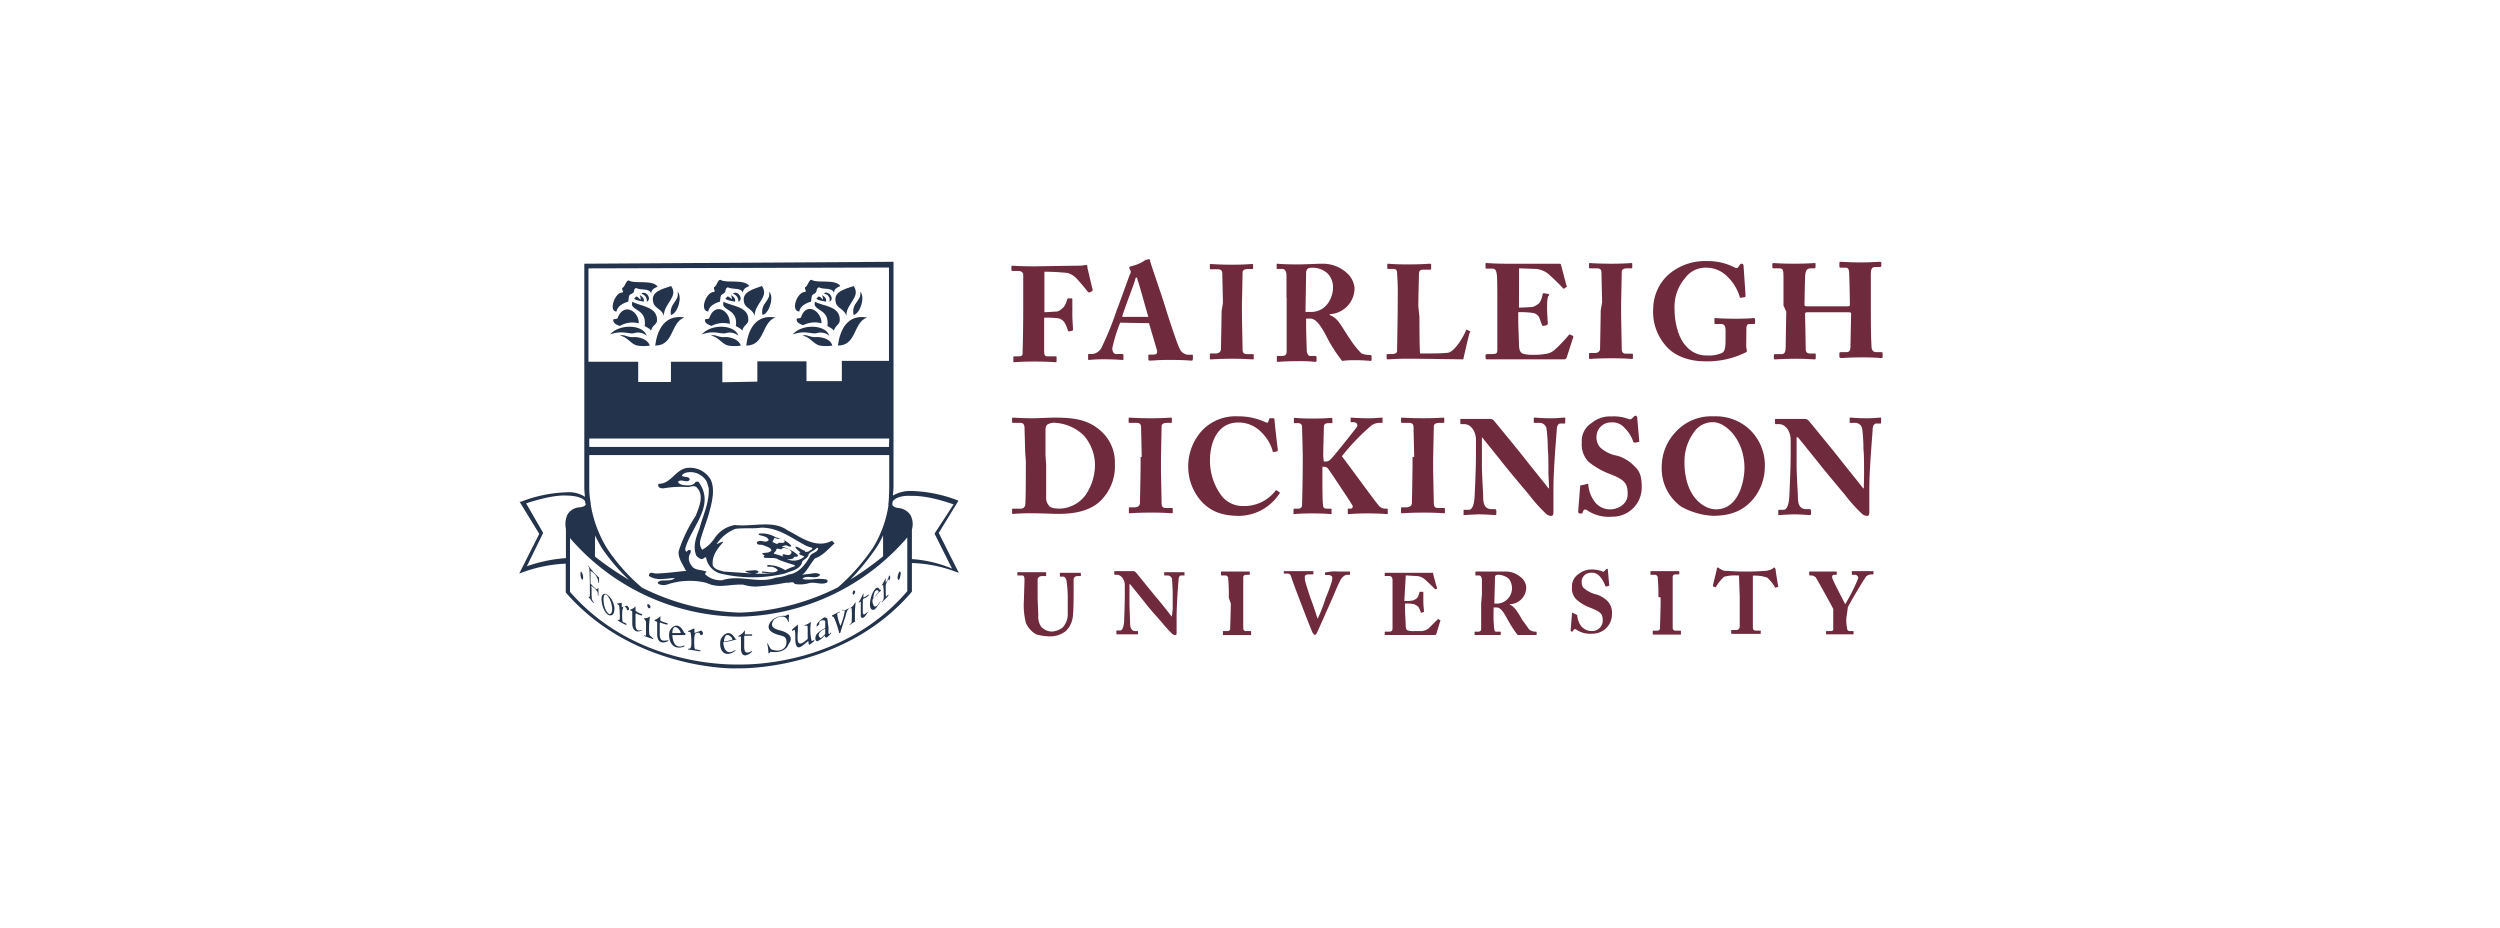 <?xml version="1.0" encoding="UTF-8"?>
<svg xmlns="http://www.w3.org/2000/svg" id="Layer_1" data-name="Layer 1" viewBox="0 0 428.5 159">
  <defs>
    <style>.cls-1{fill:#23334b;}.cls-2{fill:#702a3d;}</style>
  </defs>
  <title>fairleigh-dickinson-university</title>
  <path class="cls-1" d="M160.9,91.34l3.37-5.5-.23-.12a23.88,23.88,0,0,0-7.86-1.57,6,6,0,0,0-3.14.79c.11-1,.11-1.57.11-1.57V75.06h0V61.7h0V44.87l-53,.33V83.59a14.84,14.84,0,0,0,.12,1.57,5.06,5.06,0,0,0-3.15-.78A23.48,23.48,0,0,0,89.29,86h-.23l3.37,5.5L89,98.3l.34-.12a24.41,24.41,0,0,1,7.63-1.57v4.94c11,12.68,27.5,13.13,29.41,13H127c1.8,0,18.41-.34,29.3-13.13V96.5A23.35,23.35,0,0,1,164,98.07l.34.11ZM101,83.59V78h51.41V83.7s0,1-.11,2.47c0,.11-.12.34,0,.34a19.29,19.29,0,0,1-2.7,7.41,35,35,0,0,1-5.95,6.73A40.25,40.25,0,0,1,126.89,105h-.23a40.54,40.54,0,0,1-16.61-4.27,31.54,31.54,0,0,1-6-6.73,20.79,20.79,0,0,1-2.8-7.52v-.23A15.06,15.06,0,0,1,101,83.59Zm1,8.19A25,25,0,0,0,103.2,94a32.54,32.54,0,0,0,4.61,5.39,54.65,54.65,0,0,1-5.84-4ZM150.12,94a14.29,14.29,0,0,0,1.24-2.25v3.6a54,54,0,0,1-5.61,4A42.62,42.62,0,0,0,150.12,94Zm2.25-17.4H101V75.17h51.41Zm0-30.75v16h-8.08v3.48h-6.06V61.93h-8.42v3.48l-6,.11V62H115v3.48h-5.61V62h-8.53V46ZM90.3,97.06l2.8-5.72-2.92-5.06c4.72-1.57,6.74-1.34,6.85-1.34,1.46,0,2.92.33,3.26,1a.7.7,0,0,0,.11.45c0,.22-.23.45-1,.56a2.58,2.58,0,0,0-2.13,1.23A4,4,0,0,0,97,90.66v5A25.45,25.45,0,0,0,90.3,97.06Zm36.59,16.84h-.56c-1.8,0-17.74.11-28.63-12.46V92.23a38.77,38.77,0,0,0,28.85,13.47h.23a38.94,38.94,0,0,0,28.73-13.58v9.21C144.74,113.9,128.8,113.9,126.89,113.9ZM156.3,95.83V90.77h0a3.33,3.33,0,0,0-.23-2.46,2.75,2.75,0,0,0-2.13-1.24c-.67-.11-.9-.34-1-.56A4.59,4.59,0,0,1,153,86c.34-.68,1.68-1.12,3.14-1,0,0,2.59-.23,7.3,1.46l-3.26,5,3,6A21.28,21.28,0,0,0,156.3,95.83Z"></path>
  <path class="cls-1" d="M115.66,99.08h0c-.56.56-1.57.34-2.47.45-.11.11-.67.22-.33.56a2.11,2.11,0,0,0,1.46.11,12,12,0,0,1,6.62-.33c.34.11.56.22.9.33a6.16,6.16,0,0,0,1.46.23c1.23,0,2.35-.23,3.59-.23h.45a7.57,7.57,0,0,0,2.24.34,41.56,41.56,0,0,0,5.17-.67c.56.11,1.23-.34,1.45.22a5.45,5.45,0,0,0,2.36-.11c1.12-.34,2.13.34,3.14-.11.23-.23.23-.45-.11-.56a7.71,7.71,0,0,0-2.35,0c-.57,0-1.35.11-1.69-.12l.11-.11c.9-.56,2.25.34,2.92-.56-.56-.56-1.57-.11-2.35-.11l-.79.11a1.42,1.42,0,0,0,.45-.34c.67-.78,1.12-1.68,1.79-2.47,1.35-.45,2.36-1.68,3.37-2.58l-.45-.45c-2.8,1.46-5.39-.67-7.63-1.79-2.47-1.8-5.95-.56-9-.9a5.17,5.17,0,0,0-3.48,2.24,6,6,0,0,1-2.13,2,1.94,1.94,0,0,1-.34-1.57c.45-1.68,1.12-3.25,1.57-4.94s1-3.81.23-5.5a4.1,4.1,0,0,0-4.16-2c-1.9.34-2.69,2.7-4.71,2.7-.22.11-.11.22-.11.45.22.33.56.33.9.33a17.5,17.5,0,0,1,4.15-.22c.45,0,1-.34,1.46,0,1.46,1.35.45,3.48-.11,4.94a24.88,24.88,0,0,0-2.92,6.06c-.11,1.23.67,2.13,1.12,3.14l.22.23c-.44,0-3.7.45-5.27.45-.34,0-.9-.34-1.12.11,0,.11-.12.22,0,.33C112.63,99.64,114.32,99.08,115.66,99.08ZM123.41,93c-.23.11-.34.22-.56.22A7,7,0,0,1,126,90.66c1.35-.22,3,0,4.49-.22,3,0,5.16,1.79,7.75,3.14l1,.34c0,.33-.34.33-.57.56a1.42,1.42,0,0,1-.67.11c0-.11,0-.22-.11-.22-.56-.12-1-.68-1.57-.68.11.45.56.68.89,1-.11,0-.11,0-.22.12,0,.56,1.46.33.45.89a2.68,2.68,0,0,1-2.58.12,1.8,1.8,0,0,0,1.12-.12c.11-.56.79,0,.79-.56A6.89,6.89,0,0,0,134,93.69a1.64,1.64,0,0,1,.79-.22,1.56,1.56,0,0,0,.67.22c.11,0,.22-.11.11-.22A4.44,4.44,0,0,0,133,92.12a4.57,4.57,0,0,0-2.81-.67c-.11,0-.22.11-.11.22.56.23,1.46.23,1.68.9-.56.67-1.34-.22-2,.34-.11.67.68.33,1.13.56s1.23.34,1.34.9c-.45.45-1,.33-1.57.45v.11a.59.59,0,0,0,.45.22c-.11,0-.11.11-.22.23a.24.24,0,0,0,.22.22c.79.11,1.8-.11,2.36.34a28.3,28.3,0,0,0,2.69.9c0,.11.11.11.11.22a7.65,7.65,0,0,0-1.68.67,5.54,5.54,0,0,0-1.91-.78c-.45,0-.9-.23-1.23,0,.11.33.56.11.9.22a1.89,1.89,0,0,1,1,.56c-.68.68-1.69.23-2.7.23l-.11.11a.41.41,0,0,0,.34.11c.45,0,1,.12,1.57.12h-1a15.36,15.36,0,0,1-2.25,0,1.06,1.06,0,0,0,.79-.23c0-.11,0-.22-.11-.22s-.23-.12-.45-.12l-1.57.12-.12.11h0a4.09,4.09,0,0,0,1.24.34l-5-.34c-.68-.23-1.46-.34-1.8-1-.22-1.57.68-2.81,1.69-3.93C124.08,92.68,123.75,92.91,123.41,93Zm9.65,1.12c.34-.22.56.11.9,0,.34-.45.9,0,1.23,0,.23.23.57.34.45.68-.33.67-1.12.11-1.46.22-.11.22,0,.34.23.45a10.36,10.36,0,0,0-1.8-.56C132.73,94.59,133.06,94.48,133.06,94.14Zm-.67-1.23.34-.68c.22,0,.56.23.78.12a1,1,0,0,1,1,.45c-.22.56-.9,0-1.23.44C133,93.24,132.73,93,132.39,92.91Zm-14.71,1.68c-.22-.11-.22-.34-.22-.56,1-3.7,5.28-7.41,2.24-11.45h-.44c-.45.79-1.46.67-2.25.56-.34-.11-.78-.22-.78-.56.56-.56,1.57.34,2-.34-.12-.67-.9-.33-1.35-.67.11-.34.45-.45.78-.56a3.24,3.24,0,0,1,3.48,1.57l.34,1.12c.11,2.58-1,4.61-1.57,6.85-.56,1.46-1.24,3.14-.56,4.71a2.05,2.05,0,0,0,.78.57c.45.11.68-.45.9-.23a3.42,3.42,0,0,0,2.36,2.7,23.78,23.78,0,0,0,11.22,0c1-.45,2.25-.57,2.81-1.69,0-.67.79-.67,1.12-1.35.11-.67,1-.78,1.46-1.34.11,0,.23,0,.23.11-.12.79-1.24.67-1.46,1.46-.79,1.35-1.91,2.81-3.6,3A7,7,0,0,1,133,99c-2.92,1.12-6.17-.56-9.2.45a3.9,3.9,0,0,1-2.92-1c-.12-.23.22-.34.22-.45-.9-.45-2.13-.11-2.69-1.24a1.79,1.79,0,0,1-.23-1.68,1.14,1.14,0,0,0,.23-.67c-.11-.23-.34-.12-.45-.12Z"></path>
  <path class="cls-1" d="M99.73,99.31c.11.11.22,0,.22-.34a1.68,1.68,0,0,0-.34-1C99.39,98.07,99.5,99,99.73,99.31Z"></path>
  <path class="cls-1" d="M101,97.17c-.11-.11-.22-.22-.22-.33V97c.11.22.22.22.22.45.11.45.11,4.15.11,4.26,0,.56,0,.68-.22.56v.12l.33.33c0,.11.12.11.12.23l.45.45v-.12c-.12-.22-.23-.33-.34-.56-.11-1,0-1.68-.11-2.35,1.23,1,1.12,1.12,1.12,1.68a.11.11,0,0,1,.11.11v-1.35a.11.11,0,0,1-.11-.11v.11c-.11.57-.79-.33-1.24-.78V97.85a2.5,2.5,0,0,1,1.35,2l.11.11h0V99A12.57,12.57,0,0,1,101,97.17Z"></path>
  <path class="cls-1" d="M103.77,101.77c-.45,0-.68.23-.68,1,.11,1.8,1.13,3.15,1.91,2.59C105.79,104.47,105,102.22,103.77,101.77Zm.67,3.48c-.56-.22-1-1.45-1-2.47s.34-1.12.79-.56C105,103.35,105.23,105.25,104.44,105.25Z"></path>
  <path class="cls-1" d="M106.91,104a.42.42,0,0,0-.34.11v-.78c-.22,0-.56.11-.78.11v.11a1.21,1.21,0,0,1,.33.23,14.79,14.79,0,0,1,.12,2.13c0,.45-.12.33-.34.33v.12a9.43,9.43,0,0,0,1.46.78v-.22c-.11-.11-.23-.11-.34-.23h-.11c-.11,0-.11-.11-.23-.22a10.73,10.73,0,0,1,0-1.91c0-.11.12-.22.12-.45s.56-.22.67.45h0c.11,0,.34.11.34-.22s-.23-.34-.34-.56C107.25,103.91,107.13,103.91,106.91,104Z"></path>
  <path class="cls-1" d="M108.93,106.94v-1.35c0-.45,0-.45.11-.45s.34.23.56.23a.91.91,0,0,0,.34.11h.11v-.23a2.94,2.94,0,0,1-1.12-.56v-.78a1.57,1.57,0,0,1-.9.56v.11c.11.11.23.11.34.23v2.13c.11,1.79,1.46,1.23,1.68,1.12V108C109.27,108.17,108.93,108.06,108.93,106.94Z"></path>
  <path class="cls-1" d="M111.4,104.24c.22-.22,0-.56-.23-.67s-.22,0-.22.23S111.17,104.36,111.4,104.24Z"></path>
  <path class="cls-1" d="M111.29,108.73a13.4,13.4,0,0,1,.11-3h-.11a1.41,1.41,0,0,1-.9.23h0c0,.11,0,.11.11.22s.11.23.23.34v2.36c0,.11,0,.11-.34,0V109c.56.22,1,.34,1.57.56v-.11C111.62,109.07,111.4,109,111.29,108.73Z"></path>
  <path class="cls-1" d="M113.08,108.62v-1.46c0-.45,0-.45.11-.45s.23.12.34.12a2.7,2.7,0,0,0,.9.22v-.22a5.46,5.46,0,0,1-1.24-.45v-.79a2.13,2.13,0,0,1-1,.67v.12c.12.11.23.11.45.22v2.25c.12,1.79,1.57,1.23,1.91,1v-.12C113.64,109.86,113.08,110,113.08,108.62Z"></path>
  <path class="cls-1" d="M117.46,108.51c-.11,0-.11,0-.22-.11-.79-1.69-1.91-1.35-2.47-.23-.34,1.35.33,3.37,2.35,2.7.12,0,.12-.12.23-.12a.11.11,0,0,0-.11-.11c-1.24.56-1.91-.22-2-1.79h2.24Zm-1.12,0h-1.12c.11-1.24.56-1.24,1.12-.67a1.23,1.23,0,0,1,.33.67Z"></path>
  <path class="cls-1" d="M120.15,108.06a1.89,1.89,0,0,1-.56.22c-.22.12-.33.12-.56.23v-.79c-.45.12-.78.34-1.12.45v.11a.62.62,0,0,1,.45.12,8.8,8.8,0,0,1,.11,2.35c-.11.45-.22.45-.56.45v.12c.78.11,1.46.22,2.13.33v-.22a1,1,0,0,1-.56-.11h-.11c-.23,0-.23,0-.34-.34a10,10,0,0,1,0-1.91c0-.11.11-.34.11-.45.23-.11.79-.45.9.23h0c.23,0,.45,0,.45-.34a.37.37,0,0,0-.11-.23C120.38,108.17,120.27,108.17,120.15,108.06Z"></path>
  <path class="cls-1" d="M126.21,109.52c-.11,0-.11,0-.22-.11-.9-1.57-2-.79-2.47.22-.34,1.46.34,3,2,2.25.23-.12.34-.23.56-.34l-.11-.11c-1.12.78-1.91.22-2-1.35a13.48,13.48,0,0,0,2.13-.45C126.21,109.63,126.21,109.63,126.21,109.52Zm-.67.11-.34.11c-.22,0-.33.12-.56.12s-.33.11-.56.11c.11-1.46.79-1.24,1.24-.79A.9.9,0,0,1,125.54,109.63Z"></path>
  <path class="cls-1" d="M127.56,110.87v-1.46c0-.34,0-.45.11-.45h1.24v-.23h-1.24V108a2.4,2.4,0,0,1-1.12,1v.11H127v2.25c.23,1.9,1.8.44,1.91.33v-.11C128.24,111.88,127.56,112.21,127.56,110.87Z"></path>
  <path class="cls-1" d="M133.74,108.06c-1.91-.45-1.46-1.23-1.13-1.8.56-.56,2.14-1.12,2.47.34h.11V106c0-.22.12-.45,0-.67-.22,0-.33.11-.56.22a3.39,3.39,0,0,0-1.9.45c-.68.45-2.14,2,.67,2.81.78.22,1.12.22,1.35.78.33,1.46-.9,2.36-2.59,1.69a4.88,4.88,0,0,1-.56-1h-.11a7.68,7.68,0,0,1,.22,1.68h.23c0-.23.11-.23.22-.23,2,.23,2.81-.67,3-1.34C135.53,110,136.2,108.73,133.74,108.06Z"></path>
  <path class="cls-1" d="M139,106.6a3.37,3.37,0,0,1-1.12.56v.11c.56-.11.56-.11.56.79v1.46c-1.91,1.68-1.8.45-1.68-1.57v-.79c0-.11-.12-.11-.12,0a6.46,6.46,0,0,0-.89.79v.22c.56-.33.44-.33.56.34v1.12c.11,2.36,1.23,1,2.24.23a4.07,4.07,0,0,0,.11.67,4.47,4.47,0,0,0,.9-.67v-.23a.58.58,0,0,1-.45.23A8.41,8.41,0,0,1,139,106.6Z"></path>
  <path class="cls-1" d="M142,108v-.56c-.11-.45-.11-1-.22-1.46-.45-.23-.45-.23-.9.11-1,.79-.9,1-.9,1.23v.12l.45-.45c-.11-.45.22-.68.67-.68s.34.23.34.79v.56a4.81,4.81,0,0,0-1.35.9c-.45.45-.45,1.35,0,1.35a2.88,2.88,0,0,0,1.24-1c.11.56.45.33.56.22l.56-.56v-.23C142.27,108.62,141.93,109.07,142,108Zm-.56.67c-.34.34-.67.68-.79.68s-.33-.34-.33-.45,0-.68,1.12-1.13Z"></path>
  <path class="cls-1" d="M144.4,104.58v.11c.34-.11.45-.11.34.34a12,12,0,0,1-.68,2.24,7.27,7.27,0,0,1-.56-1.9c0-.23,0-.23.45-.45v-.11l-1.35.67v.11c.11.11.23.11.34.23a16.12,16.12,0,0,1,.9,2.69H144c.11-.23.11-.45.22-.67.23-.79.45-1.46.68-2.14.22-.89.33-1.12.56-1.34v-.12a5.45,5.45,0,0,1-.79.45C144.51,104.47,144.4,104.47,144.4,104.58Z"></path>
  <path class="cls-1" d="M146.76,106.38c-.23.11-.23.11-.23,0V105c0-.67.11-1.23.11-1.8l-.11.12a2,2,0,0,1-.78.89.12.12,0,0,1-.12.12c.12,0,.23-.12.34-.12a16.81,16.81,0,0,1,0,2.36c0,.11,0,.23-.34.45v.11c.45-.33.9-.56,1.35-.9v-.11C146.87,106.38,146.76,106.38,146.76,106.38Z"></path>
  <path class="cls-1" d="M146.53,101.66c.11-.33,0-.45-.22-.45a.69.69,0,0,0-.12.68C146.19,102,146.42,101.89,146.53,101.66Z"></path>
  <path class="cls-1" d="M148.55,105c-.78.79-.67-.11-.67-.45v-1.35c0-.33,0-.45.11-.56s.11-.11.22-.11a3.2,3.2,0,0,0,.68-.45v-.22a3.26,3.26,0,0,1-.9.56v-.79a10,10,0,0,1-.79,1.57v.12c.12-.12.23-.12.34-.23v2.58c.34.79,1.12-.56,1.35-1v-.11A.59.59,0,0,1,148.55,105Z"></path>
  <path class="cls-1" d="M150.91,101.1c-.11,0-.11.11-.11,0-.34-.67-.79-.45-1.35.79-.56,1.57-.45,2.92.45,2.58a5.39,5.39,0,0,0,1-1.35V103c-.9,1.68-1.24.67-1.24.56a1.48,1.48,0,0,1-.11-.79,20.45,20.45,0,0,1,1.46-1.57C151,101.1,151,101.1,150.91,101.1Zm-.56.67a1.75,1.75,0,0,0-.34.45,2,2,0,0,0-.34.45c.12-1.68.68-1.57.79-1.46s.22.23.11.34S150.35,101.77,150.35,101.77Z"></path>
  <path class="cls-1" d="M152.14,99.31a2.76,2.76,0,0,1-.33.56v-.79a12.58,12.58,0,0,1-.68,1.24v.11l.23-.23a14,14,0,0,1,.11,2.14.86.86,0,0,1-.34.78v.11a10,10,0,0,0,1.13-1.12v-.22l-.34.33-.11.12c.11.11,0,.44,0-1.8a1,1,0,0,1,.11-.56c0-.11.22-.45.22-.56.23-.23.23,0,.23.11a1.13,1.13,0,0,0,.22-.67c-.11-.12-.11-.23-.22-.23A1.53,1.53,0,0,1,152.14,99.31Z"></path>
  <path class="cls-1" d="M154.16,98h0c-.22.22-.45,1.12-.22,1.35s.34-.45.45-1C154.39,98.07,154.28,97.85,154.16,98Z"></path>
  <path class="cls-1" d="M105.67,53.4c.12-.9,1.13-1.46,2-1.69.12-.33,0-1,.34-1.23,1.12-.45.34-.79,1-1.12.9.45,2.25,0,2.58.89.12-.56.34-.78,1.13-1.12-.9-1.23-3.82-.45-4.83-1-.56-.33-.67,1-1.24,1.24-.11.33.34.67,0,.78C105.45,50,104.22,53.4,105.67,53.4Z"></path>
  <path class="cls-1" d="M112,51.94c.22.9,1.57,1.12,1.8,2.24-.12-2.13,2.58-3.25,1.23-5.16C113.42,49.58,111.4,50,112,51.94Z"></path>
  <path class="cls-1" d="M110.84,51.71c.78-.33.22-1.34-.23-1.46-.22-.11-.56-.11-.67.12A1.16,1.16,0,0,1,110.84,51.71Z"></path>
  <path class="cls-1" d="M109,50.82c0,.22-.45.22-.22.44s1,.34,1.57.45c.11-.67-.34-.89-.67-1.12,0,.34.22.34.11.79C109.49,51.15,109.38,50.82,109,50.82Z"></path>
  <path class="cls-1" d="M108.37,51.71c0,.23-.11.45,0,.68.45.9,2.47.9,2.13,3.48.45.33.56.22,1.12.78.12-.9,1-1,1-1.79C112.63,52.5,109.72,52.5,108.37,51.71Z"></path>
  <path class="cls-1" d="M109.49,55.42c0-2.13-2.58-3.59-3.59-1-.11.45-.79.11-.79.45,0,.56.56.78,1.13,1A4.3,4.3,0,0,1,109.49,55.42Z"></path>
  <path class="cls-1" d="M112.3,59.23c3.25,0,2.58-3.92,5-4.82C113.87,53.85,112.63,56.65,112.3,59.23Z"></path>
  <path class="cls-1" d="M115,54c1.24-.34,2-3.26,1.12-4C116.56,51.6,114.65,51.94,115,54Z"></path>
  <path class="cls-1" d="M108.7,57.1a2.24,2.24,0,0,1,2.14.45c-.56-1.91-4.6-2.13-6.29-.22C106.68,56.54,107.81,57.33,108.7,57.1Z"></path>
  <path class="cls-1" d="M108.7,57.77c-1.23.12-1.68-.56-2.46-.22,1.23.11,1.9,1.46,3,1.68a6.34,6.34,0,0,0,2.13,0C111.06,58.22,109.72,57.77,108.7,57.77Z"></path>
  <path class="cls-1" d="M121.39,53.4c.11-.9,1.12-1.46,2-1.69.11-.33,0-1,.34-1.23,1-.45.33-.9,1-1.24.89.45,2.24,0,2.58.9.11-.56.33-.78,1.12-1.12-.9-1.23-3.82-.45-4.83-1-.56-.34-.67,1-1.23,1.23-.11.34.34.68,0,.79C121.05,50,119.82,53.29,121.39,53.4Z"></path>
  <path class="cls-1" d="M127.56,51.94c.23.9,1.57,1.12,1.8,2.24-.11-2.13,2.58-3.25,1.23-5.16C129.13,49.58,127,50,127.56,51.94Z"></path>
  <path class="cls-1" d="M126.55,51.71c.79-.33.23-1.34-.22-1.46-.23-.11-.56-.11-.68.12A1.26,1.26,0,0,1,126.55,51.71Z"></path>
  <path class="cls-1" d="M124.64,50.82c0,.22-.45.22-.22.44s1,.34,1.57.45c.11-.67-.34-.89-.67-1.12,0,.34.22.34.11.67C125.2,51.15,125.09,50.82,124.64,50.82Z"></path>
  <path class="cls-1" d="M124,51.71c0,.23-.11.45,0,.68.45.9,2.47.9,2.13,3.48.45.33.56.22,1.13.78.11-.9,1-1,1-1.79C128.35,52.5,125.43,52.5,124,51.71Z"></path>
  <path class="cls-1" d="M121.61,54.41c-.11.45-.78.11-.78.45,0,.56.56.78,1.12,1a4.38,4.38,0,0,1,3.14-.34C125.2,53.29,122.62,51.71,121.61,54.41Z"></path>
  <path class="cls-1" d="M127.9,59.23c3.25,0,2.58-3.92,5-4.82C129.47,53.85,128.24,56.54,127.9,59.23Z"></path>
  <path class="cls-1" d="M130.7,54c1.24-.34,2-3.26,1.13-4C132.16,51.6,130.26,51.94,130.7,54Z"></path>
  <path class="cls-1" d="M124.42,57.1a2.23,2.23,0,0,1,2.13.45c-.56-1.91-4.6-2.13-6.28-.22C122.4,56.54,123.41,57.33,124.42,57.1Z"></path>
  <path class="cls-1" d="M124.31,57.77c-1.24.12-1.69-.56-2.47-.22,1.23.11,1.91,1.46,3,1.68a6.34,6.34,0,0,0,2.13,0C126.66,58.22,125.32,57.77,124.31,57.77Z"></path>
  <path class="cls-1" d="M137,53.4c.11-.9,1.12-1.46,2-1.69.11-.33,0-1,.34-1.23,1-.45.33-.9,1-1.24.9.45,2.24,0,2.58.9.11-.56.34-.78,1.12-1.12-.9-1.23-3.81-.45-4.82-1-.57-.34-.68,1-1.24,1.23-.11.34.34.68,0,.79C136.65,50,135.42,53.29,137,53.4Z"></path>
  <path class="cls-1" d="M143.28,51.94c.22.9,1.57,1.12,1.79,2.24-.11-2.13,2.58-3.25,1.24-5.16C144.74,49.58,142.71,50,143.28,51.94Z"></path>
  <path class="cls-1" d="M142.15,51.71c.79-.33.23-1.34-.22-1.46-.23-.11-.56-.22-.67.12A1,1,0,0,1,142.15,51.71Z"></path>
  <path class="cls-1" d="M140.25,50.82c0,.22-.45.22-.23.44s1,.34,1.57.45c.11-.67-.33-.89-.67-1.12,0,.34.22.34.11.79C140.81,51.15,140.69,50.82,140.25,50.82Z"></path>
  <path class="cls-1" d="M139.68,51.71c0,.23-.11.45,0,.68.45.9,2.47.9,2.14,3.48.45.33.56.22,1.12.78.22-.9,1-1,1-1.79C144,52.39,141,52.5,139.68,51.71Z"></path>
  <path class="cls-1" d="M137.33,54.3c-.12.44-.79.11-.79.44,0,.57.56.79,1.12,1a4.45,4.45,0,0,1,3.15-.33C140.81,53.29,138.23,51.71,137.33,54.3Z"></path>
  <path class="cls-1" d="M143.61,59.23c3.26,0,2.58-3.92,5-4.82C145.18,53.85,144,56.54,143.61,59.23Z"></path>
  <path class="cls-1" d="M146.31,54c1.23-.34,2-3.26,1.12-4C147.77,51.6,145.86,51.83,146.31,54Z"></path>
  <path class="cls-1" d="M140,57.1a2.23,2.23,0,0,1,2.13.45c-.56-1.91-4.6-2.13-6.28-.22C138,56.54,139.12,57.33,140,57.1Z"></path>
  <path class="cls-1" d="M140,57.77c-1.23.12-1.68-.56-2.47-.22,1.24.11,1.91,1.46,3,1.68a6.34,6.34,0,0,0,2.13,0C142.38,58.11,140.92,57.77,140,57.77Z"></path>
  <path class="cls-2" d="M178.86,53.51c.9,0,1.91-.11,2.24-.11s.79-.34,1.24-.79a4.2,4.2,0,0,0,.56-1.23.24.24,0,0,1,.22-.23h.56a.11.11,0,0,1,.12.11V54c0,.78.11,1.91.11,2.47,0,.11,0,.11-.11.22l-.56.11c-.12,0-.12,0-.23-.22a4.77,4.77,0,0,0-.45-1.12,1.76,1.76,0,0,0-1.12-.9,17.76,17.76,0,0,0-2.47-.11v5.83c0,.68.22.79.56.79h1.35c.11,0,.22,0,.22.11v.68c0,.11,0,.22-.22.22s-1.12-.11-3.59-.11c-2.25,0-3.15.11-3.48.11-.12,0-.12,0-.12-.22v-.68c0-.11.12-.11.12-.11h.78c.45,0,.68-.11.68-.45s.11-3.37.11-7.41V47.11c0-.45-.34-.67-.9-.67h-.9c-.11,0-.22,0-.22-.11v-.68a.11.11,0,0,1,.11-.11c.22,0,1.12.11,3.93.11.34,0,6.4-.11,7.52-.11.56,0,1-.11,1.23-.11s.23.11.23.45l.9,3.81c0,.12,0,.12-.12.23l-.45.22c-.11,0-.11,0-.33-.22-.34-.45-.9-1.12-1.8-2.13a3.53,3.53,0,0,0-1.57-1,40.38,40.38,0,0,0-4-.22v7Z"></path>
  <path class="cls-2" d="M192,55.31a25.11,25.11,0,0,0-1.35,4.37c0,.56.23,1.13.9,1h.79c.22,0,.22.12.22.23v.56c0,.22,0,.22-.22.22s-1.24-.11-3.15-.11c-1.68,0-2.24.11-2.58.11-.11,0-.11-.11-.11-.33v-.45c0-.11,0-.23.11-.23h.56a2,2,0,0,0,1.58-1,52,52,0,0,0,2.69-6.62c.22-.45,2-5.5,2.24-6.06a.66.66,0,0,0,0-.79.4.4,0,0,1-.11-.33c0-.12,0-.12.23-.23a6.85,6.85,0,0,0,2.58-1.12,2.36,2.36,0,0,0,.56-.11c.11,0,.22.11.22.45.45,1.46,2.25,6.62,2.7,8.19.56,1.8,2,6.17,2.35,6.74a1.71,1.71,0,0,0,1.35,1h.79c.11,0,.11.11.11.22v.45c0,.11,0,.34-.23.34-.44,0-.89-.12-3.92-.12-1.91,0-2.7.12-3.26.12-.22,0-.22-.12-.22-.34V61c0-.11,0-.22.11-.22h.67c.68,0,.79-.23.68-.79-.23-.79-1.13-3.82-1.35-4.6Zm4.83-1c-.23-.68-1.57-5.62-1.8-6.18-.11-.33-.11-.56-.22-.56s-.23.11-.23.34-2.13,5.72-2.24,6.4Z"></path>
  <path class="cls-2" d="M209.61,51.94c0-.56-.11-4.72-.11-5,0-.56-.22-.79-.79-.79h-1.12c-.11,0-.22,0-.22-.11v-.67a.11.11,0,0,1,.11-.12c.22,0,1.46.12,3.7.12s3.15-.12,3.48-.12c.12,0,.12.12.12.23V46c0,.11-.12.11-.23.11h-.67c-.56,0-.9.23-.9.56s-.11,5.39-.11,5.61v1.8c0,.23.11,5.61.11,5.84,0,.67.34.78.79.78h.89c.12,0,.23,0,.23.12v.67c0,.11-.11.11-.23.11s-1.23-.11-3.36-.11c-2.47,0-3.48.11-3.71.11s-.22,0-.22-.22v-.68c0-.11.11-.11.22-.11h.68c.44,0,.89-.11,1-.67,0-.34.11-5.39.11-6.62Z"></path>
  <path class="cls-2" d="M220.5,51V47.22c0-.78-.34-1.12-.67-1.12h-.9a.11.11,0,0,1-.11-.11v-.67c0-.12,0-.12.11-.12s.9.12,3.48.12c1.35,0,3.37-.12,4.26-.12a6.11,6.11,0,0,1,4.16,1.57,3.94,3.94,0,0,1,1.34,2.59,4.47,4.47,0,0,1-4.26,4.49V54a3.36,3.36,0,0,1,1.57,1.23c.34.34,1.57,2.47,1.8,2.7a14.82,14.82,0,0,0,1.9,2.47c.23.33,1.13.45,1.69.45a.24.24,0,0,1,.22.22v.56c0,.11,0,.23-.22.23a24.42,24.42,0,0,0-2.58-.12,14.08,14.08,0,0,0-2.25.12,25.36,25.36,0,0,1-2.58-4c-.79-1.57-1.8-3.25-2.81-3.25h-.78v1.23c0,1.35.11,3.93.11,4.27s.22.9.56.9h.9a.24.24,0,0,1,.22.22v.56c0,.12,0,.23-.33.23a21.48,21.48,0,0,0-3-.11c-2.47,0-3,.11-3.26.11s-.22-.11-.22-.23v-.56c0-.11,0-.22.11-.22h.67c.56,0,.9-.11.9-.79V51Zm3.26,2.47h.89c3,0,3.82-2.92,3.82-4a3.42,3.42,0,0,0-.9-2.58,3.77,3.77,0,0,0-2.58-1c-.45,0-.67,0-.9.22a1,1,0,0,0-.22.67Z"></path>
  <path class="cls-2" d="M243.29,54.3c0,.44,0,5.38.11,6.28h1.34c1.13,0,2.14,0,3.37-.11s2.81-2.92,3.15-3.82c.11-.11.11-.22.22-.11l.45.22c.11,0,.11.12,0,.23s-1,4-1.12,4.6c-.57,0-7.3-.11-9.43-.11s-3.15.11-3.48.11c-.11,0-.23,0-.23-.22v-.56c0-.12,0-.12.12-.12h.67c.9,0,1-.33,1-.56,0-.45.11-6.17.11-7.63V51.15a41.82,41.82,0,0,0-.11-4.26c0-.56-.11-.79-.67-.79h-.9c-.11,0-.11-.11-.11-.22v-.56c0-.12,0-.12.11-.12s1.12.12,3.25.12c2.7,0,3.71-.12,3.93-.12s.23.12.23.23V46c0,.11,0,.22-.23.22H244c-.67,0-.79.23-.79.9,0,.34-.11,3.82-.11,5.39Z"></path>
  <path class="cls-2" d="M260.35,52.72c1.12,0,2.13-.11,2.35-.11a3.06,3.06,0,0,0,1.13-.67,3.37,3.37,0,0,0,.56-1.46.25.25,0,0,1,.22-.23l.68.12c.11,0,.22,0,.22.22-.34.23-.34,1.46-.34,2.25,0,1,.12,2.13.12,2.69,0,.11-.12.11-.23.22l-.56.12c-.11,0-.11,0-.22-.23s-.34-.9-.45-1.23a1.54,1.54,0,0,0-1.24-.79,14.66,14.66,0,0,0-2.36-.11v1.35c0,1.23.12,3.48.12,3.93,0,1.23.22,1.57.56,1.79a5.51,5.51,0,0,0,1.91.23,10.71,10.71,0,0,0,1.9-.12,3,3,0,0,0,1.8-.78,25,25,0,0,0,2.36-2.47c.11-.11.11-.11.22-.11l.45.22c.11,0,.11.11.11.22l-1.12,3.48a.51.51,0,0,1-.56.34H254.85a.24.24,0,0,1-.23-.22v-.45a.25.25,0,0,1,.23-.23h.67c1.12,0,1.12-.11,1.12-1V51.94c0-1.91,0-4.83-.11-5-.11-.79-.34-.9-.9-.9h-.9c-.11,0-.11-.11-.11-.23V45.2c0-.11,0-.11.11-.11.57,0,1.35.11,3.48.11h9.1c.11,0,.11,0,.22.12.11.33.9,3.48,1,3.7s0,.11-.11.22l-.34.23c-.11,0-.22,0-.22-.11a31.21,31.21,0,0,0-2.7-2.59,4.34,4.34,0,0,0-1.79-.67l-3-.11Z"></path>
  <path class="cls-2" d="M274.6,51.83c0-.57-.11-4.72-.11-5.06,0-.56-.22-.78-.79-.78h-1.12c-.11,0-.22,0-.22-.11V45.2a.11.11,0,0,1,.11-.11c.22,0,1.46.11,3.7.11s3.15-.11,3.48-.11c.12,0,.12.11.12.23v.56c0,.11-.12.11-.23.11h-.67c-.56,0-.9.22-.9.56s-.11,5.39-.11,5.61V54c0,.22.11,5.61.11,5.84,0,.67.34.78.78.78h.9c.12,0,.23,0,.23.11v.68c0,.11-.11.11-.23.11s-1.23-.11-3.36-.11c-2.47,0-3.48.11-3.71.11s-.22,0-.22-.23v-.67c0-.11.11-.11.22-.11h.67c.45,0,.9-.11,1-.67,0-.34.11-5.39.11-6.63Z"></path>
  <path class="cls-2" d="M299.3,59.35c0,.33.11.56.11.78s-.11.23-.34.34a14.76,14.76,0,0,1-6.85,1.46c-2.47,0-5.16-.79-6.73-2.7a8.81,8.81,0,0,1-2.13-6.39A8,8,0,0,1,286.05,47a9.55,9.55,0,0,1,6.51-2.25,10,10,0,0,1,4.83,1.13c.22.11.45.11.56-.12l.22-.33c.12-.11.12-.23.34-.23s.34.12.34.45l.33,4.83c0,.22,0,.45-.11.45l-.67.11c-.11,0-.23,0-.23-.22A8,8,0,0,0,296,47.34a5.06,5.06,0,0,0-3.7-1.46,4.29,4.29,0,0,0-3.48,1.79,7.53,7.53,0,0,0-1.8,5.28c0,2.69.79,5.16,2,6.4a4.47,4.47,0,0,0,3.59,1.57,5.26,5.26,0,0,0,2.58-.45c.45-.23.57-1,.57-2.13V56.65c0-.78-.23-1.12-.79-1.12h-1c-.11,0-.11-.11-.11-.22v-.68c0-.11,0-.11.11-.11s1.35.11,3.48.11,3-.11,3.14-.11.23.11.23.22v.57c0,.11,0,.22-.12.22H300c-.45,0-.67.11-.67.79Z"></path>
  <path class="cls-2" d="M305.69,52.39V47.45c0-1.24-.11-1.46-.78-1.46H304c-.22,0-.22-.11-.22-.23v-.44c0-.12,0-.23.22-.23.45,0,1.12.11,3.48.11s3.14-.11,3.48-.11.22.11.22.23v.44c0,.12,0,.23-.22.23h-.56c-.79,0-.9.45-1,1.23,0,.34-.11,3.37-.11,4.72v.33c0,.12.11.23.33.23h7c.34,0,.45,0,.45-.34v-.22c0-1.35-.11-4.6-.11-4.83,0-.78-.11-1.23-.56-1.23h-.9c-.23,0-.23-.12-.23-.23v-.56c0-.11,0-.22.23-.22.45,0,1.46.11,3.37.11s2.91-.11,3.25-.11.34.11.34.22v.45c0,.11,0,.22-.34.22h-.67c-.68,0-.79.45-.79,1.24v5.84c0,.78,0,5.16.11,6.39,0,.79.23,1.13.9,1.13h.79c.22,0,.22.11.22.22v.56c0,.11,0,.23-.22.23s-1.12-.12-3.26-.12c-2.35,0-3.14.12-3.59.12-.22,0-.34-.12-.34-.23v-.56c0-.11,0-.22.23-.22h1c.56,0,.67-.45.67-1,0-1.13.11-4.83.11-5.62h0c0-.22-.22-.22-.56-.22h-7c-.22,0-.33.11-.33.22v.34c0,.56.11,4.15.11,5.73,0,.56.22.78.79.78H311c.22,0,.22,0,.22.23v.56c0,.11,0,.22-.22.22-.45,0-1.24-.11-3.14-.11-2.47,0-3.15.11-3.6.11-.22,0-.22-.11-.22-.22v-.45c0-.11,0-.23.22-.23h1.13c.56,0,.67-.56.67-1.12,0-1.12.11-5.61.11-6.17Z"></path>
  <path class="cls-2" d="M175.71,77.42c0-.56-.11-3.93-.11-4.27-.11-.56-.33-.67-.78-.67h-1.13c-.11,0-.22,0-.22-.11v-.68a.11.11,0,0,1,.11-.11c.34,0,1.35.11,3.59.11.57,0,2.92-.11,3.48-.11,3.15,0,5.62.23,7.86,2.13a7.21,7.21,0,0,1,2.58,5.84,8.22,8.22,0,0,1-2.24,6.06c-2.25,2.47-6.18,2.47-7.64,2.47-.33,0-3.14-.11-4.37-.11-2,0-2.92.11-3.26.11-.11,0-.11,0-.11-.22V87.3c0-.12.11-.12.22-.12h1.24a.73.73,0,0,0,.78-.56c.12-.45.12-5.72.12-7.52Zm3.6,2.24v5.73a1.84,1.84,0,0,0,.45,1.23c.22.45,1.12.56,1.9.56A5.78,5.78,0,0,0,186,84.94a9.21,9.21,0,0,0,1.68-5.28,7.79,7.79,0,0,0-1.9-5A7.71,7.71,0,0,0,181,72.48a2.3,2.3,0,0,0-1.35.22c-.33.12-.45.56-.45,1v4.38Z"></path>
  <path class="cls-2" d="M195.69,78.32c0-.57-.11-4.72-.11-5.06,0-.56-.22-.78-.78-.78h-1.13c-.11,0-.22,0-.22-.11v-.68a.11.11,0,0,1,.11-.11c.23,0,1.46.11,3.71.11s3.14-.11,3.48-.11c.11,0,.11.11.11.23v.56c0,.11-.11.11-.23.11H200c-.56,0-.9.22-.9.56s-.11,5.39-.11,5.61v1.8c0,.22.11,5.61.11,5.83,0,.68.34.79.79.79h.9c.11,0,.22,0,.22.11v.68c0,.11-.11.11-.22.11s-1.24-.11-3.37-.11c-2.47,0-3.48.11-3.71.11s-.22,0-.22-.23v-.67c0-.11.11-.11.22-.11h.68c.45,0,.9-.11,1-.68,0-.33.11-5.38.11-6.62V78.32Z"></path>
  <path class="cls-2" d="M206.25,86.28a8.93,8.93,0,0,1-2.59-6.17A9.1,9.1,0,0,1,206,73.83a7.9,7.9,0,0,1,6.17-2.47,10.91,10.91,0,0,1,4.72,1c.34.11.45.11.45,0l.22-.56c0-.12.11-.12.45-.12s.45,0,.45.34.45,4.38.56,5a.42.42,0,0,1-.11.34l-.56.11c-.11,0-.23,0-.23-.22a7.26,7.26,0,0,0-1.91-3.15,5.38,5.38,0,0,0-4-1.68c-3.36,0-4.82,3.14-4.82,6.51a10,10,0,0,0,2,6.06A4.57,4.57,0,0,0,213,86.73a6.73,6.73,0,0,0,5.5-2.47c.11-.22.22-.22.34-.22l.45.34c.11,0,.11.11,0,.22a8.36,8.36,0,0,1-6.85,3.82C209.39,88.42,207.7,87.63,206.25,86.28Z"></path>
  <path class="cls-2" d="M226.9,79.1h.45a1,1,0,0,0,.67-.34c.45-.33,4.15-5.05,4.49-5.5s0-.89-.45-.89h-.45c-.11,0-.11,0-.11-.12v-.56c0-.11,0-.11.11-.11s1.24.11,3,.11c1.13,0,1.91-.11,2.25-.11.11,0,.11,0,.11.11v.68c0,.11-.11.11-.22.11h-.34a2.37,2.37,0,0,0-1.35.45A37.33,37.33,0,0,0,230,78.2c1.46,1.91,5.28,7.19,6.29,8.42a1.47,1.47,0,0,0,1.23.56h.23c.11,0,.11.12.11.12V88c0,.11,0,.11-.23.11s-1-.11-3.36-.11c-1.91,0-2.81.11-3.15.11-.11,0-.11,0-.11-.22V87.3c0-.12,0-.12.11-.12h.34a.36.36,0,0,0,.34-.56c-.23-.45-3.82-5.84-4.16-6.28A.91.91,0,0,0,227,80h-.34v1.68c0,1.13,0,4.6.12,4.94a.52.52,0,0,0,.56.56H228c.11,0,.23,0,.23.12V88c0,.11,0,.11-.12.11s-1-.11-3.14-.11-2.92.11-3.14.11-.12,0-.12-.11V87.3a.12.12,0,0,1,.12-.12h.67a.63.63,0,0,0,.67-.45c0-.22.12-4.37.12-7.29V78.09c0-.45-.12-4.83-.12-5s-.11-.56-.67-.56H222c-.11,0-.23,0-.23-.11v-.68c0-.11,0-.11.23-.11s1,.11,3,.11,2.81-.11,3.14-.11c.12,0,.23,0,.23.23v.56c0,.11,0,.11-.11.11h-.57c-.45,0-.78.11-.78.67,0,.34-.11,3.93-.11,5Z"></path>
  <path class="cls-2" d="M242.39,78.32c0-.57-.11-4.72-.11-5.06,0-.56-.23-.78-.79-.78h-1.12c-.11,0-.23,0-.23-.11v-.68c0-.11.12-.11.12-.11.22,0,1.45.11,3.7.11s3.14-.11,3.48-.11c.11,0,.11.11.11.23v.56c0,.11-.11.11-.22.11h-.68c-.56,0-.89.22-.89.56s-.12,5.39-.12,5.61v1.8c0,.22.12,5.61.12,5.83,0,.68.33.79.78.79h.9c.11,0,.22,0,.22.11v.68c0,.11-.11.11-.22.11s-1.24-.11-3.37-.11c-2.47,0-3.48.11-3.7.11s-.23,0-.23-.23v-.67c0-.11.12-.11.23-.11H241c.45,0,.9-.11,1-.68,0-.33.11-5.38.11-6.62V78.32Z"></path>
  <path class="cls-2" d="M265.4,81.23c0-2,0-3.25-.11-4.37a27.14,27.14,0,0,0-.23-3.48,1.21,1.21,0,0,0-1.23-.9H263c-.11,0-.11-.11-.11-.23v-.56c0-.11,0-.11.22-.11s1,.11,2.7.11c1.34,0,1.9-.11,2.24-.11s.23,0,.23.23v.56c0,.11,0,.22-.12.22h-.67c-.45,0-.67.45-.67,1.24-.12,1.57-.56,6.84-.56,9.87v3.93c0,.34,0,.79-.34.79a1.26,1.26,0,0,1-.9-.34,26.07,26.07,0,0,1-2.92-3.25c-1.68-2-3.48-4.16-3.93-4.72s-3.59-4.49-4.15-5.16H254v4.71c0,1.91.22,4.83.22,5.61,0,1.35.45,2,1.46,2h.56a.24.24,0,0,1,.23.22v.56c0,.11,0,.23-.23.23s-1.57-.12-2.69-.12c-.67,0-2.36.12-2.58.12s-.11,0-.11-.23v-.56c0-.11,0-.11.11-.11h.78c.57,0,.9-.79,1-2.25,0-.45.23-4.15.23-7.63V75.4c0-1.35-.79-2.7-2-2.7h-.56a.11.11,0,0,1-.12-.11v-.67c0-.11,0-.11.12-.11h5a.8.8,0,0,1,.67.33c.11.11,4.72,5.73,5.39,6.62.34.45,3.7,4.61,3.93,4.94h.11Z"></path>
  <path class="cls-2" d="M272.13,82.92c.11,0,.11,0,.11.22a5.44,5.44,0,0,0,.9,2.58,3.28,3.28,0,0,0,2.92,1.58c1.12,0,2.92-.79,2.92-2.59s-.34-2.47-3.37-3.59a13.07,13.07,0,0,1-3.37-2,4.27,4.27,0,0,1-1.12-3.25,3.62,3.62,0,0,1,1.69-3.37,4.85,4.85,0,0,1,3.36-1.12,7.07,7.07,0,0,1,3,.45.5.5,0,0,0,.57-.12l.33-.33a.4.4,0,0,1,.34-.12c.11,0,.22.23.22.45l.34,3.93c0,.11,0,.11-.11.11l-.56.12a.39.39,0,0,1-.34-.12,6,6,0,0,0-1.46-2.35,2.73,2.73,0,0,0-2.36-1,2.45,2.45,0,0,0-2.47,2.13,2.65,2.65,0,0,0,.57,2.13,5.79,5.79,0,0,0,3,1.46,6.64,6.64,0,0,1,2.91,1.8c.9.78,1.24,1.79,1.24,3.48a5,5,0,0,1-5.05,5.16,6.68,6.68,0,0,1-4.16-1,.72.72,0,0,0-.56-.22c-.11,0-.22.11-.33.44s-.23.23-.45.23a.3.3,0,0,1-.34-.34l.34-4.38c0-.11.11-.11.22-.11Z"></path>
  <path class="cls-2" d="M288.18,86.85A8,8,0,0,1,284.82,80,8.67,8.67,0,0,1,287,74.27a8.29,8.29,0,0,1,6.73-2.91,8.57,8.57,0,0,1,5.62,1.79,8.44,8.44,0,0,1,3.14,7,8.72,8.72,0,0,1-1.69,5c-1.45,1.91-3.47,3.26-7.18,3.26A12.5,12.5,0,0,1,288.18,86.85ZM299,80.22c0-5-3.37-7.85-5.28-7.85a3.85,3.85,0,0,0-3,1.23,8.46,8.46,0,0,0-2,5.61c0,6,3.37,8.09,5.39,8.09C298.17,87.3,299,82.13,299,80.22Z"></path>
  <path class="cls-2" d="M319.5,81.23c0-2,0-3.25-.11-4.37a25.43,25.43,0,0,0-.23-3.48,1.21,1.21,0,0,0-1.23-.9h-.79c-.11,0-.11-.11-.11-.23v-.56c0-.11,0-.11.22-.11s1,.11,2.7.11c1.35,0,1.91-.11,2.24-.11s.23,0,.23.23v.56c0,.11,0,.22-.11.22h-.68c-.45,0-.67.45-.67,1.24-.11,1.57-.56,6.84-.56,9.87v3.93c0,.34,0,.79-.34.79a1.26,1.26,0,0,1-.9-.34,26.07,26.07,0,0,1-2.92-3.25c-1.68-2-3.48-4.16-3.92-4.72s-3.6-4.49-4.16-5.16h-.22v4.71c0,1.91.22,4.83.22,5.61,0,1.35.45,2,1.46,2h.56a.24.24,0,0,1,.23.22v.56c0,.11,0,.23-.23.23s-1.57-.12-2.69-.12c-.67,0-2.36.12-2.58.12s-.11,0-.11-.23v-.56c0-.11,0-.11.11-.11h.78c.56,0,.9-.79,1-2.25,0-.45.23-4.15.23-7.63V75.4c0-1.35-.79-2.7-2-2.7h-.56a.11.11,0,0,1-.12-.11v-.67c0-.11,0-.11.12-.11h5a.8.8,0,0,1,.67.33c.11.11,4.72,5.73,5.39,6.62.34.45,3.7,4.61,3.93,4.94h.11Z"></path>
  <path class="cls-2" d="M175.6,99.42c0-.56-.11-.79-.45-.79h-.67c-.11,0-.11,0-.11-.11v-.34c0-.11,0-.11.11-.11h4.71c.12,0,.12,0,.12.11v.45c0,.11,0,.11-.12.11h-.56c-.56,0-.78.34-.78.57v3c0,.78.11,2.69.11,3.25a3.06,3.06,0,0,0,.45,1.8,2.56,2.56,0,0,0,1.91.89,3.48,3.48,0,0,0,1.79-.67,3.32,3.32,0,0,0,.9-2.47v-2.36a20,20,0,0,0-.22-3.25c-.12-.45-.34-.67-.57-.67h-.44c-.12,0-.12,0-.12-.12V98.3c0-.12,0-.12.12-.12h3.36a.12.12,0,0,1,.12.12v.33c0,.11,0,.11-.12.11h-.45a.62.62,0,0,0-.67.57v2.46c0,.23,0,2.92-.11,3.48a4.1,4.1,0,0,1-1.24,2.92,4.31,4.31,0,0,1-2.69.9,8.42,8.42,0,0,1-2.36-.34,4,4,0,0,1-1.79-2,12.2,12.2,0,0,1-.34-3.7Z"></path>
  <path class="cls-2" d="M201,104.36v-2.81c0-.56-.11-2-.11-2.36a.85.85,0,0,0-.79-.56h-.45c-.11,0-.11,0-.11-.11v-.34c0-.11,0-.11.11-.11h3.26c.11,0,.11,0,.11.11v.34c0,.11,0,.11-.11.11h-.45c-.23,0-.45.23-.45.79-.11,1-.34,4.49-.34,6.4v2.58c0,.22,0,.45-.22.45a.85.85,0,0,1-.56-.23,24.47,24.47,0,0,1-1.91-2.13c-1.12-1.24-2.36-2.69-2.58-3s-2.36-2.92-2.7-3.37h-.11v3c0,1.24.11,3.14.11,3.71,0,.89.34,1.34.9,1.34h.34c.11,0,.11,0,.11.11v.34c0,.11,0,.11-.11.11h-3.48c-.11,0-.11,0-.11-.11v-.45a.11.11,0,0,1,.11-.11H192c.34,0,.56-.45.67-1.46,0-.34.12-2.69.12-4.94v-1.34c0-.9-.57-1.8-1.35-1.8h-.34a.11.11,0,0,1-.11-.11V98c0-.11,0-.11.11-.11h3.14a.58.58,0,0,1,.45.22c.12.11,3,3.7,3.48,4.27.23.22,2.47,3,2.59,3.25h.11Z"></path>
  <path class="cls-2" d="M210.62,102.45a30.17,30.17,0,0,0-.11-3.26.51.51,0,0,0-.45-.56h-.67c-.11,0-.11,0-.11-.11v-.45c0-.11,0-.11.11-.11h4.71c.11,0,.11,0,.11.11v.34c0,.11,0,.11-.11.11h-.45c-.33,0-.56.11-.56.45v8.64c0,.45.23.56.56.56h.68c.11,0,.11,0,.11.11v.45c0,.12,0,.12-.11.12h-4.61c-.11,0-.11,0-.11-.12v-.45c0-.11,0-.11.11-.11h.45c.34,0,.68,0,.68-.45,0-.22.11-3.48.11-4.26Z"></path>
  <path class="cls-2" d="M227.46,98.07h0a7.16,7.16,0,0,1,1.91-.11h1.91c.11,0,.11,0,.11.11v.34c0,.11,0,.11-.11.11h-.34c-.23,0-.67.11-1.12.79-.56,1-1.24,2.8-1.8,4-.34.78-2.13,4.82-2.36,5.27-.11.23-.22.23-.33.23s-.23-.23-.34-.34c-.56-1.24-1.91-4.83-2.36-6s-1.23-3.25-1.34-3.7a.62.62,0,0,0-.68-.45h-.45a.11.11,0,0,1-.11-.11V98c0-.11,0-.11.11-.11H225c.11,0,.11,0,.11.11v.34c0,.11,0,.11-.11.11h-.67c-.34,0-.68.11-.68.33v.57c.12.56.68,2.35,1,3.25.23.56,1,2.81,1.13,3.37h.11a29.47,29.47,0,0,0,1.34-3.48c.34-.79.79-2,1-2.7a2.72,2.72,0,0,0,.12-.78c0-.23-.23-.45-.68-.45h-.45c-.11,0-.11,0-.11-.11v-.34Z"></path>
  <path class="cls-2" d="M240.7,103a5.7,5.7,0,0,0,1.58-.11,2.81,2.81,0,0,0,.67-.45,3.12,3.12,0,0,0,.34-.9c0-.11,0-.11.11-.11h.45c.11,0,.11,0,.11.11v1.57c0,.68.11,1.46.11,1.69s0,.11-.11.11l-.34.11c-.11,0-.11,0-.11-.11s-.22-.56-.34-.79-.56-.45-.78-.56a6.56,6.56,0,0,0-1.57-.11v.9c0,.78.11,2.24.11,2.58,0,.78.11,1,.34,1.12a3.19,3.19,0,0,0,1.23.11h1.23a2.34,2.34,0,0,0,1.13-.45l1.57-1.57c.11-.11.11-.11.11,0l.23.11c.11,0,.11.12.11.12l-.68,2.24c0,.11-.11.23-.33.23h-8.42c-.11,0-.11,0-.11-.12v-.33c0-.12,0-.12.11-.12h.45c.67,0,.78-.11.78-.67v-8.3c-.11-.45-.22-.57-.67-.57h-.56c-.11,0-.11,0-.11-.11V98.3s0-.12.11-.12h8.08c.11,0,.11,0,.11.12s.56,2.24.68,2.46v.12l-.23.11c-.11,0-.11,0-.22-.11s-1.46-1.46-1.8-1.69a2.41,2.41,0,0,0-1.12-.45l-2-.11Z"></path>
  <path class="cls-2" d="M254,101.89V99.42c0-.45-.23-.79-.45-.79h-.56c-.11,0-.11,0-.11-.11v-.45c0-.11,0-.11.11-.11H258a3.93,3.93,0,0,1,2.69,1,2.31,2.31,0,0,1,.9,1.68,2.87,2.87,0,0,1-2.8,2.92v.11c.44.12.67.45,1,.79a16,16,0,0,1,1.12,1.79c.11.12.9,1.24,1.23,1.69a2,2,0,0,0,1.13.33c.11,0,.11.12.11.12v.33c0,.12,0,.12-.11.12h-3.15a20.91,20.91,0,0,1-1.68-2.59c-.56-1-1.12-2.13-1.91-2.13H256v.79a18.56,18.56,0,0,0,.11,2.8c0,.34.11.56.34.56h.67c.11,0,.11,0,.11.12v.33c0,.12,0,.12-.22.12h-4.15c-.12,0-.12,0-.12-.12v-.33c0-.12,0-.12.12-.12h.45c.33,0,.56-.11.56-.44v-4.38Zm2.13,1.57h.56a2.65,2.65,0,0,0,1.91-4.27,2.93,2.93,0,0,0-1.68-.67.84.84,0,0,0-.56.11c-.12.11-.12.23-.12.45Z"></path>
  <path class="cls-2" d="M270.22,105.37c.12,0,.12,0,.12.11a3.66,3.66,0,0,0,.56,1.68,2.33,2.33,0,0,0,1.91,1,1.82,1.82,0,0,0,1.9-1.68c0-1.24-.22-1.57-2.24-2.36a7.17,7.17,0,0,1-2.25-1.35,2.62,2.62,0,0,1-.78-2.13,2.47,2.47,0,0,1,1.12-2.24,3.54,3.54,0,0,1,2.13-.79,5.39,5.39,0,0,1,2,.34c.12.11.23,0,.34-.11l.23-.23c.11-.11.11-.11.22-.11s.11.11.11.22l.23,2.59c0,.11,0,.11-.12.11l-.33.11c-.11,0-.11,0-.23-.11a4.65,4.65,0,0,0-.89-1.57,1.76,1.76,0,0,0-1.58-.68,1.57,1.57,0,0,0-1.57,1.35c0,.56,0,1,.45,1.35a5,5,0,0,0,2,1A4.68,4.68,0,0,1,275.5,103a2.89,2.89,0,0,1,.79,2.24,3.31,3.31,0,0,1-3.37,3.37,4.13,4.13,0,0,1-2.7-.67c-.22-.11-.22-.11-.33-.11s-.11.11-.23.22-.11.22-.22.22a.25.25,0,0,1-.23-.22l.23-2.92a.11.11,0,0,1,.11-.11Z"></path>
  <path class="cls-2" d="M284.25,102.34a30.07,30.07,0,0,0-.11-3.26.51.51,0,0,0-.45-.56H283c-.11,0-.11,0-.11-.11V98c0-.11,0-.11.11-.11h4.71c.12,0,.12,0,.12.11v.34c0,.11,0,.11-.12.11h-.44c-.34,0-.57.11-.57.45v8.64c0,.45.23.56.57.56H288c.11,0,.11,0,.11.11v.45c0,.11,0,.11-.11.11h-4.6c-.12,0-.12,0-.12-.11v-.45c0-.11,0-.11.12-.11h.45c.33,0,.67,0,.67-.45,0-.22.11-3.48.11-4.26v-1Z"></path>
  <path class="cls-2" d="M298.06,98.63h-.56a6.75,6.75,0,0,0-2,.23,7.25,7.25,0,0,0-1.35,1.68.11.11,0,0,1-.11.11l-.34-.11a.11.11,0,0,1-.11-.11c.11-.68.67-2.7.67-2.92s.12-.23.23-.23.11.12.34.23.44.34,1,.34c.78,0,1.46.11,3,.11h.89c1.69,0,2.36-.11,2.92-.11a3.41,3.41,0,0,0,1.13-.34c.11-.11.22-.23.33-.23s.11.12.23.23c0,.34.33,2.24.45,3,0,.11,0,.11-.12.11l-.33.11c-.12,0-.12,0-.12-.11A6.7,6.7,0,0,0,302.89,99a6.25,6.25,0,0,0-2-.34h-.45v8.87c0,.34.11.56.56.56h.67c.12,0,.12,0,.12.11v.34c0,.11,0,.11-.12.11h-4.82c-.12,0-.12-.11-.12-.22v-.34c0-.11,0-.11.12-.11h.78c.34,0,.45-.23.56-.45v-5.28Z"></path>
  <path class="cls-2" d="M316.47,105.93a6.55,6.55,0,0,0,.11,1.68c0,.45.23.56.56.56h.45c.11,0,.11,0,.11.11v.34c0,.11,0,.11-.11.11H313.1c-.11,0-.11,0-.11-.11v-.34c0-.11,0-.11.11-.11h.56c.45,0,.56-.11.56-.33v-3.48c-.22-.45-2.69-4.94-3-5.39a1.18,1.18,0,0,0-.78-.34h-.23c-.11,0-.11,0-.11-.11v-.45c0-.11,0-.11.11-.11h4.49c.12,0,.12,0,.12.11v.34c0,.11,0,.11-.12.11h-.33c-.23,0-.34.11-.34.45s1.8,3.7,2.24,4.6a33.49,33.49,0,0,0,2.25-4.49.61.61,0,0,0-.56-.56h-.45c-.11,0-.11,0-.11-.11V98c0-.11,0-.11.11-.11H321c.11,0,.11,0,.11.11v.34c0,.11,0,.11-.11.11h-.23a1.49,1.49,0,0,0-.89.33c-.23.23-2.59,4.16-3.15,5.28Z"></path>
</svg>
